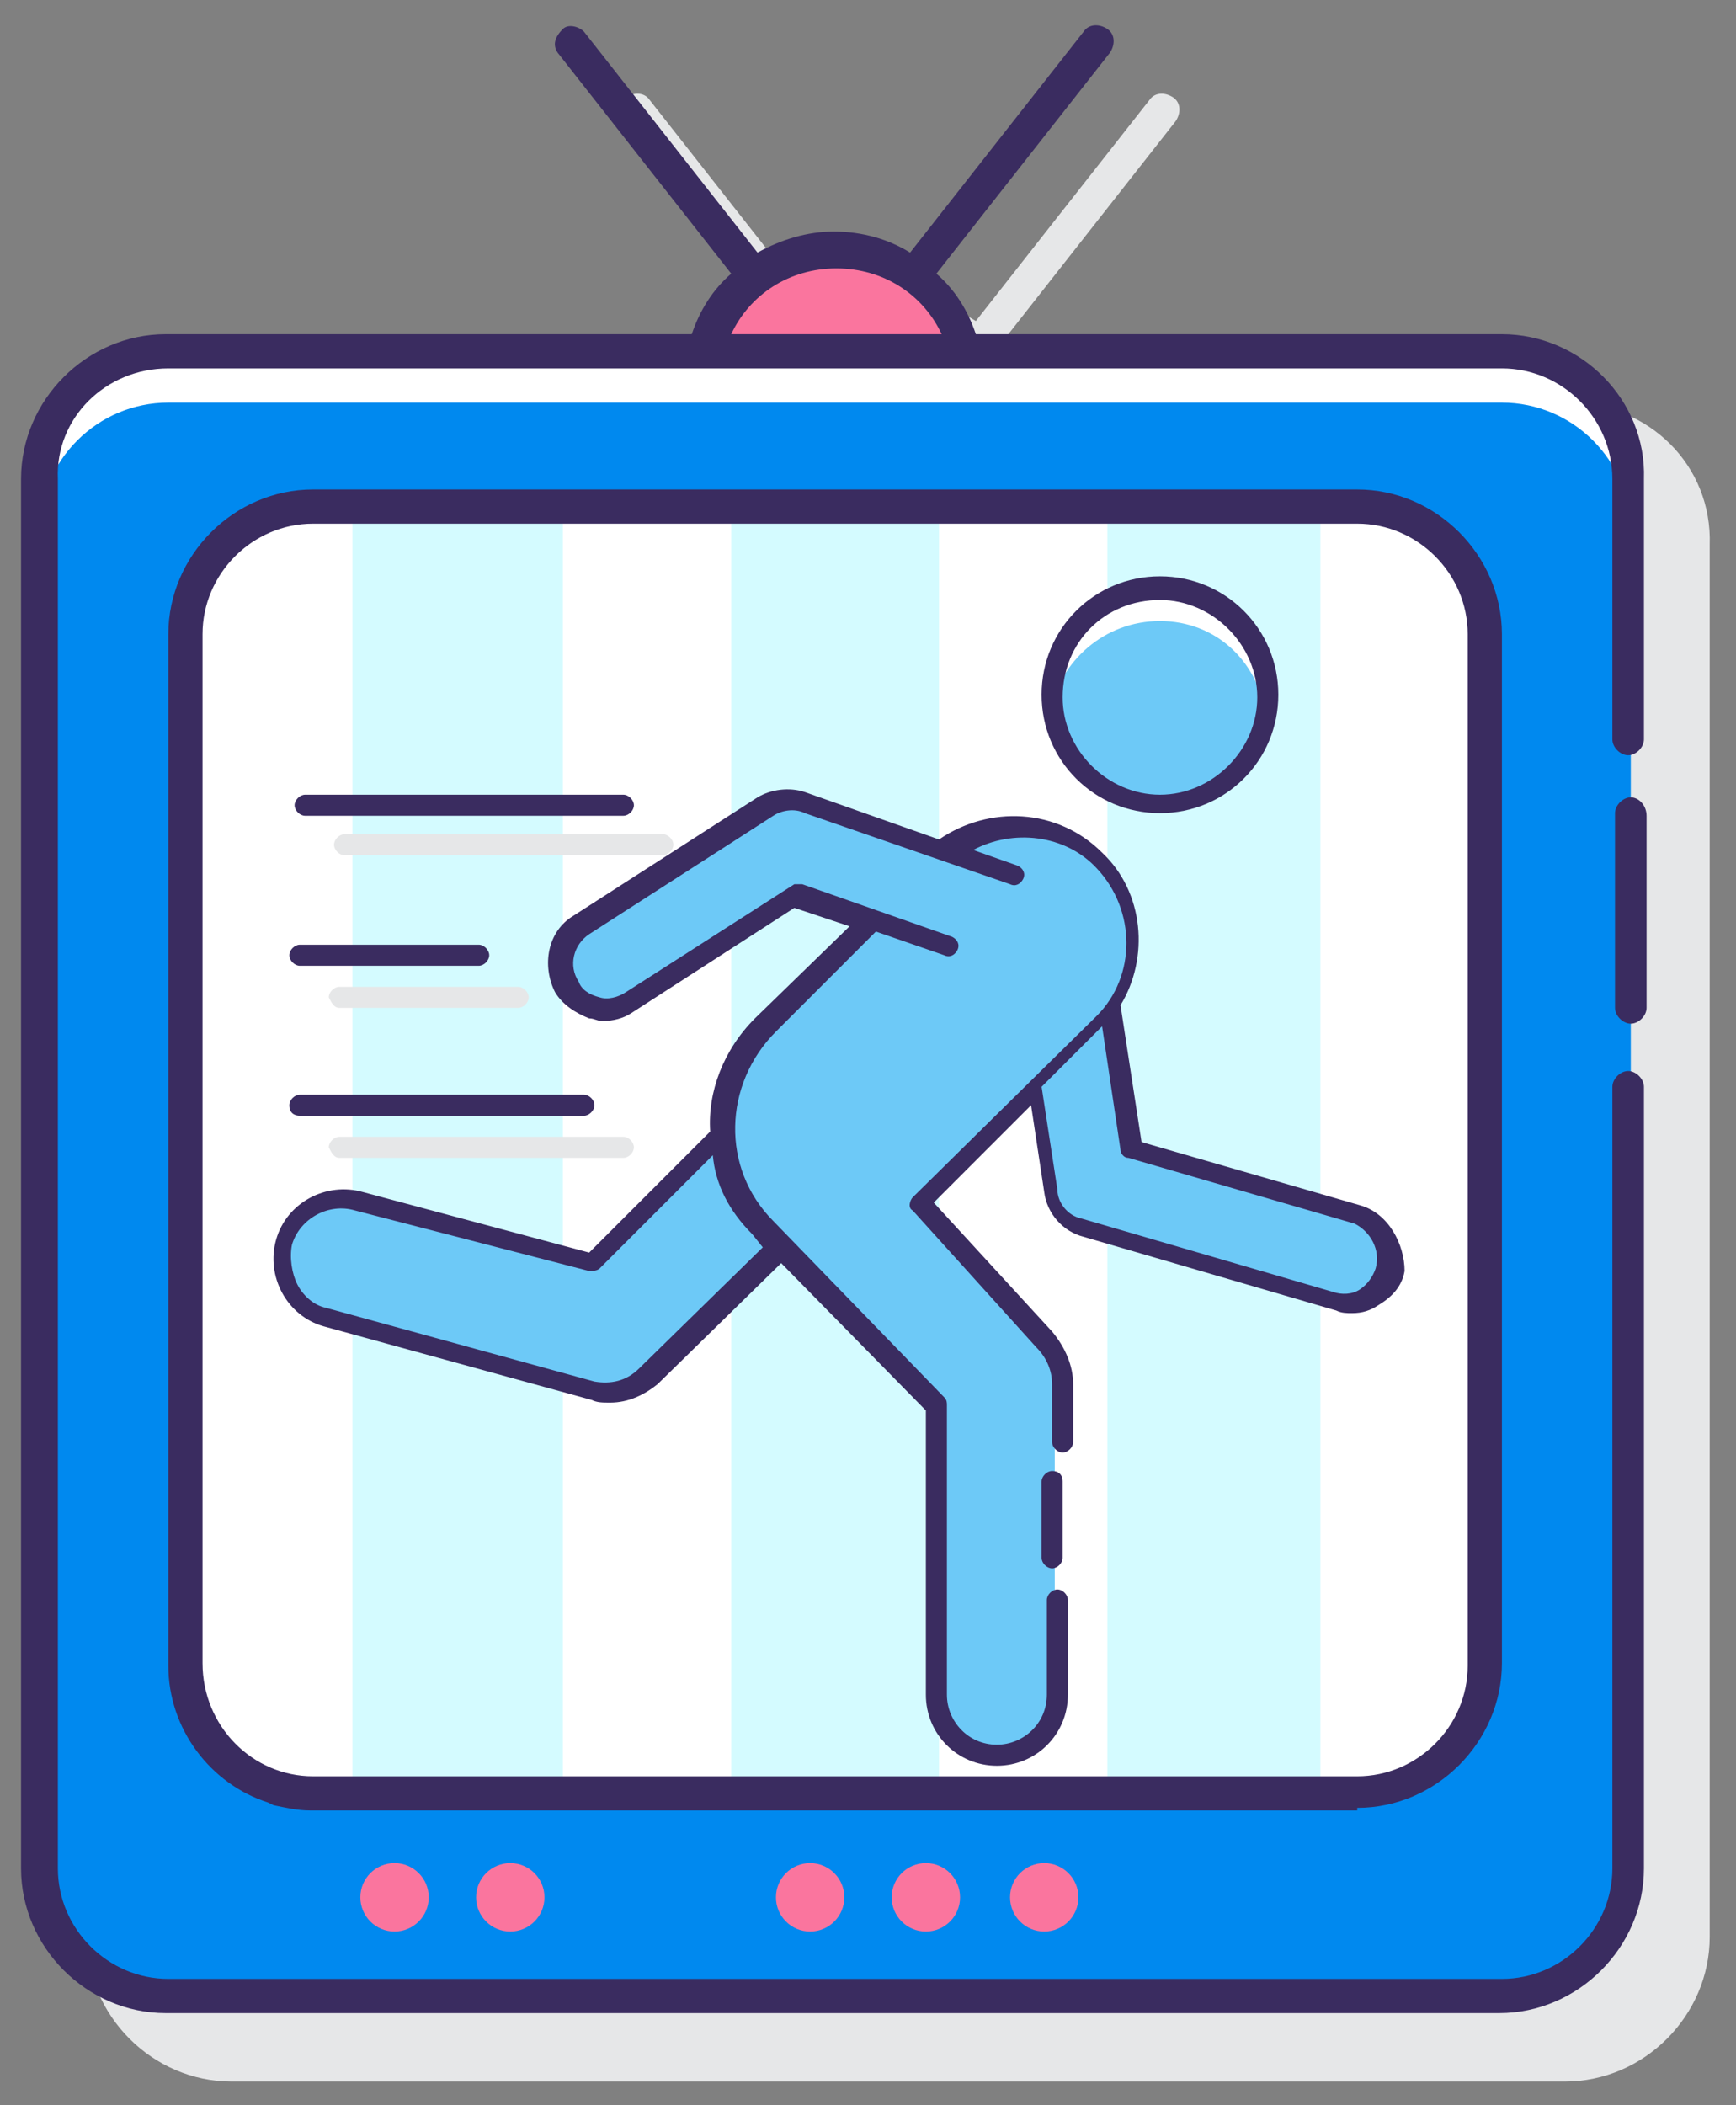 <?xml version="1.0" encoding="utf-8"?>
<!-- Generator: Adobe Illustrator 25.0.0, SVG Export Plug-In . SVG Version: 6.00 Build 0)  -->
<svg version="1.0" id="Capa_1" xmlns="http://www.w3.org/2000/svg" xmlns:xlink="http://www.w3.org/1999/xlink" x="0px" y="0px"
	 viewBox="0 0 66 80" style="enable-background:new 0 0 66 80;" xml:space="preserve">
<rect x="0" y="0" width="66" height="80" fill="#808080" stroke="none"/>
<style type="text/css">
	.st0{fill:#E6E7E8;}
	.st1{fill:#FA759E;}
	.st2{fill:#0089EF;}
	.st3{fill:#FFFFFF;}
	.st4{fill:#D4FBFF;}
	.st5{fill:#3A2C60;}
	.st6{fill:#6DC9F7;}
</style>
<g>
	<g>
		<path class="st0" d="M59.6,15.3h-20c-0.3-0.9-0.8-1.7-1.5-2.3l6.6-8.4c0.2-0.3,0.2-0.7-0.1-0.9c-0.3-0.2-0.7-0.2-0.9,0.1l-6.6,8.4
			c-0.8-0.5-1.8-0.8-2.9-0.8c-1,0-2,0.3-2.9,0.8l-6.6-8.4c-0.2-0.3-0.6-0.3-0.9-0.1c-0.3,0.2-0.3,0.6-0.1,0.9l6.6,8.4
			c-0.7,0.6-1.2,1.4-1.5,2.3h-20c-3,0-5.5,2.5-5.5,5.5v52.8c0,3,2.5,5.5,5.5,5.5h50.7c3,0,5.5-2.5,5.5-5.5V20.7
			C65.1,17.7,62.7,15.3,59.6,15.3z"/>
		<g>
			<g>
				<path class="st1" d="M36.6,13.4c-0.5-2.2-2.5-3.8-4.9-3.8c-2.4,0-4.3,1.6-4.9,3.8H36.6z"/>
				<path class="st2" d="M57.1,13.4H6.4c-2.7,0-4.9,2.2-4.9,4.9V71c0,2.7,2.2,4.9,4.9,4.9h50.7c2.7,0,4.9-2.2,4.9-4.9V18.2
					C62,15.5,59.8,13.4,57.1,13.4z"/>
				<g>
					<circle class="st1" cx="39.7" cy="72.1" r="1.3"/>
					<circle class="st1" cx="35.2" cy="72.1" r="1.3"/>
					<circle class="st1" cx="30.8" cy="72.1" r="1.3"/>
					<circle class="st1" cx="19.4" cy="72.1" r="1.3"/>
					<circle class="st1" cx="15" cy="72.1" r="1.3"/>
				</g>
				<path class="st3" d="M57.1,13.4H6.4c-2.7,0-4.9,2.2-4.9,4.9v1.9c0-2.7,2.2-4.9,4.9-4.9h50.7c2.7,0,4.9,2.2,4.9,4.9v-1.9
					C62,15.5,59.8,13.4,57.1,13.4z"/>
				<path class="st4" d="M51.6,19.2H11.9c-2.7,0-4.9,2.2-4.9,4.9v39.2c0,2.7,2.2,4.9,4.9,4.9h39.7c2.7,0,4.9-2.2,4.9-4.9V24.1
					C56.4,21.4,54.3,19.2,51.6,19.2z"/>
				<g>
					<path class="st3" d="M9.9,19.2c0,0.2-0.1,0.3-0.2,0.5c-0.1,0.2-0.2,0.3-0.4,0.4c-0.1,0.1-0.3,0.2-0.5,0.3
						c-0.2,0.1-0.5,0.2-0.7,0.4c-0.2,0.2-0.4,0.4-0.6,0.6c-0.2,0.2-0.3,0.5-0.4,0.7c0,0.1-0.1,0.1-0.1,0.2v42
						c0.2,0.2,0.3,0.5,0.3,0.8c0,0,0,0.1,0,0.1c0,0.1,0.1,0.1,0.1,0.2c0.3,0.4,0.6,0.7,1,1c0.2,0.2,0.4,0.3,0.7,0.4
						c0.4,0.2,0.6,0.6,0.7,0.9c0,0.1,0.1,0.3,0.1,0.4h3.5V19.2H9.9z"/>
					<rect x="21.4" y="19.2" class="st3" width="6.4" height="48.9"/>
					<rect x="35.7" y="19.2" class="st3" width="6.4" height="48.9"/>
					<path class="st3" d="M53.3,67.7c0.4-0.2,0.8-0.5,1.2-0.7c0.6-0.5,1.2-1,1.8-1.6c0.1-0.1,0.1-0.1,0.2-0.2V22.5
						c-0.1-0.2-0.2-0.5-0.4-0.7c-0.3-0.3-0.6-0.6-0.9-0.9c-0.5-0.4-0.9-0.9-1.3-1.4c-0.1-0.1-0.1-0.2-0.1-0.3h-3.6v48.9h2.8
						C53,68,53.1,67.8,53.3,67.7z"/>
				</g>
			</g>
			<g>
				<path class="st5" d="M62,30.3c-0.3,0-0.6,0.3-0.6,0.6v7.4c0,0.3,0.3,0.6,0.6,0.6c0.3,0,0.6-0.3,0.6-0.6V31
					C62.6,30.6,62.3,30.3,62,30.3z"/>
				<path class="st5" d="M57.1,12.7h-20c-0.3-0.9-0.8-1.7-1.5-2.3L42.2,2c0.2-0.3,0.2-0.7-0.1-0.9c-0.3-0.2-0.7-0.2-0.9,0.1
					l-6.6,8.4c-0.8-0.5-1.8-0.8-2.9-0.8c-1,0-2,0.3-2.9,0.8l-6.6-8.4C22,1,21.6,0.9,21.4,1.1C21.1,1.4,21,1.7,21.2,2l6.6,8.4
					c-0.7,0.6-1.2,1.4-1.5,2.3h-20c-3,0-5.5,2.5-5.5,5.5V71c0,3,2.5,5.5,5.5,5.5h50.7c3,0,5.5-2.5,5.5-5.5V41.3
					c0-0.3-0.3-0.6-0.6-0.6c-0.3,0-0.6,0.3-0.6,0.6V71c0,2.3-1.9,4.2-4.2,4.2H6.4c-2.3,0-4.2-1.9-4.2-4.2V18.2C2.1,15.9,4,14,6.4,14
					h50.7c2.3,0,4.2,1.9,4.2,4.2v9.9c0,0.3,0.3,0.6,0.6,0.6c0.3,0,0.6-0.3,0.6-0.6v-9.9C62.6,15.2,60.1,12.7,57.1,12.7z M27.8,12.7
					c0.7-1.5,2.2-2.5,4-2.5s3.3,1,4,2.5H27.8z"/>
				<path class="st5" d="M51.6,68.7c3,0,5.5-2.5,5.5-5.5V24.1c0-3-2.5-5.5-5.5-5.5H11.9c-3,0-5.5,2.5-5.5,5.5v39.2
					c0,2.4,1.6,4.5,3.8,5.2c0,0,0,0,0.2,0.1c0.5,0.1,0.9,0.2,1.4,0.2H51.6z M7.7,63.2V24.1c0-2.3,1.9-4.2,4.2-4.2h39.7
					c2.3,0,4.2,1.9,4.2,4.2v39.2c0,2.3-1.9,4.2-4.2,4.2H11.9C9.6,67.5,7.7,65.6,7.7,63.2z"/>
			</g>
		</g>
	</g>
	<g>
		<g>
			<path class="st0" d="M12.9,38.3h6.8c0.2,0,0.4-0.2,0.4-0.4c0-0.2-0.2-0.4-0.4-0.4h-6.8c-0.2,0-0.4,0.2-0.4,0.4
				C12.6,38.1,12.7,38.3,12.9,38.3z"/>
			<path class="st0" d="M13.1,32.5h12.1c0.2,0,0.4-0.2,0.4-0.4c0-0.2-0.2-0.4-0.4-0.4H13.1c-0.2,0-0.4,0.2-0.4,0.4
				C12.7,32.3,12.9,32.5,13.1,32.5z"/>
			<path class="st0" d="M12.9,44h10.8c0.2,0,0.4-0.2,0.4-0.4c0-0.2-0.2-0.4-0.4-0.4H12.9c-0.2,0-0.4,0.2-0.4,0.4
				C12.6,43.8,12.7,44,12.9,44z"/>
		</g>
		<g>
			<g>
				<g>
					<path class="st6" d="M28.8,46.6c-1-1-1.5-2.2-1.5-3.5l-4.9,4.8l-8.9-2.3c-1.2-0.4-2.5,0.3-2.8,1.6c-0.4,1.2,0.3,2.5,1.6,2.8
						l10.2,2.8c0.8,0.2,1.6,0,2.1-0.6l4.9-4.9L28.8,46.6z"/>
					<path class="st6" d="M51.5,46.2L43,43.7l-0.8-5.6c-0.2,0.2-0.3,0.5-0.6,0.7l-2.4,2.4l0.6,4.1c0.1,0.7,0.6,1.2,1.2,1.4l9.6,2.8
						c0.9,0.3,1.9-0.3,2.1-1.2C53,47.4,52.4,46.4,51.5,46.2z"/>
					
						<ellipse transform="matrix(0.996 -8.469244e-02 8.469244e-02 0.996 -2.084 3.826)" class="st6" cx="44.1" cy="26.5" rx="4.1" ry="4.1"/>
					<path class="st3" d="M44.1,23.6c2.1,0,3.7,1.5,4,3.5c0-0.2,0-0.4,0-0.6c0-2.3-1.8-4.1-4.1-4.1c-2.3,0-4.1,1.8-4.1,4.1
						c0,0.2,0,0.4,0,0.6C40.3,25.1,42,23.6,44.1,23.6z"/>
				</g>
				<path class="st6" d="M41.6,32.6L41.6,32.6c-1.6-1.6-4.1-1.7-5.9-0.3l-5.3-1.8c-0.5-0.2-1-0.1-1.5,0.2l-7,4.5
					c-0.8,0.5-1,1.5-0.5,2.3c0.5,0.8,1.6,1.1,2.4,0.6l6.4-4.1l2.9,1l-4,3.9c-2.2,2.1-2.2,5.6-0.1,7.7l6.5,6.7v11
					c0,1.3,1,2.3,2.3,2.3h0c1.3,0,2.3-1,2.3-2.3V52.6c0-0.6-0.2-1.2-0.7-1.7l-4.7-5.2l7-6.9C43.3,37.1,43.3,34.3,41.6,32.6z"/>
			</g>
			<g>
				<path class="st5" d="M51.7,45.8l-8.3-2.4l-0.8-5.2c1.1-1.8,0.9-4.3-0.7-5.8c-1.7-1.7-4.3-1.8-6.2-0.5l-5.1-1.8
					c-0.6-0.2-1.3-0.1-1.8,0.2l-7,4.5c-1,0.6-1.2,1.9-0.7,2.9c0.3,0.5,0.8,0.8,1.3,1c0.2,0,0.3,0.1,0.5,0.1c0.4,0,0.8-0.1,1.1-0.3
					l6.2-4l2.1,0.7l-3.6,3.5c-1.2,1.2-1.8,2.8-1.7,4.3l-4.6,4.6l-8.6-2.3c-1.4-0.4-2.9,0.4-3.3,1.8c-0.4,1.4,0.4,2.9,1.8,3.3
					l10.2,2.8c0.2,0.1,0.4,0.1,0.7,0.1c0.7,0,1.3-0.3,1.8-0.7l4.7-4.6l5.5,5.6v10.8c0,1.5,1.2,2.7,2.7,2.7s2.7-1.2,2.7-2.7v-3.6
					c0-0.2-0.2-0.4-0.4-0.4c-0.2,0-0.4,0.2-0.4,0.4v3.6c0,1.1-0.9,1.9-1.9,1.9c-1.1,0-1.9-0.9-1.9-1.9v-11c0-0.1,0-0.2-0.1-0.3
					l-6.5-6.7c-2-2-1.9-5.2,0.1-7.2l3.8-3.8l2.6,0.9c0.2,0.1,0.4,0,0.5-0.2c0.1-0.2,0-0.4-0.2-0.5l-5.7-2c-0.1,0-0.2,0-0.3,0
					l-6.4,4.1c-0.3,0.2-0.7,0.3-1,0.2c-0.4-0.1-0.7-0.3-0.8-0.6c-0.4-0.6-0.2-1.4,0.4-1.8l7-4.5c0.3-0.2,0.8-0.3,1.2-0.1l7.8,2.7
					c0.2,0.1,0.4,0,0.5-0.2c0.1-0.2,0-0.4-0.2-0.5l-1.7-0.6c1.5-0.8,3.5-0.6,4.7,0.7c1.5,1.6,1.5,4.1,0,5.6l-7,6.9
					c-0.1,0.1-0.2,0.4,0,0.5l4.7,5.2c0.4,0.4,0.6,0.9,0.6,1.4v2.2c0,0.2,0.2,0.4,0.4,0.4c0.2,0,0.4-0.2,0.4-0.4v-2.2
					c0-0.7-0.3-1.4-0.8-2l-4.5-4.9l3.7-3.7l0.5,3.3c0.1,0.8,0.7,1.5,1.5,1.7l9.6,2.8c0.2,0.1,0.4,0.1,0.6,0.1c0.4,0,0.7-0.1,1-0.3
					c0.5-0.3,0.9-0.7,1-1.3C53.4,47.3,52.8,46.1,51.7,45.8z M28.6,46.9l0.4,0.5L24.3,52c-0.5,0.5-1.1,0.6-1.7,0.5l-10.2-2.8
					c-0.5-0.1-0.9-0.5-1.1-0.9c-0.2-0.4-0.3-1-0.2-1.5c0.3-1,1.4-1.6,2.4-1.3l8.9,2.3c0.1,0,0.3,0,0.4-0.1l4.3-4.3
					C27.2,45,27.7,46,28.6,46.9z M52.3,48.2c-0.1,0.3-0.3,0.6-0.6,0.8c-0.3,0.2-0.7,0.2-1,0.1l-9.6-2.8c-0.5-0.1-0.9-0.6-0.9-1.1
					l-0.6-3.9l2.3-2.3c0,0,0,0,0,0l0.7,4.7c0,0.1,0.1,0.3,0.3,0.3l8.6,2.5C52.1,46.8,52.5,47.5,52.3,48.2z"/>
				<path class="st5" d="M44.1,30.9c2.5,0,4.5-2,4.5-4.5c0-2.5-2-4.5-4.5-4.5c-2.5,0-4.5,2-4.5,4.5C39.6,28.9,41.6,30.9,44.1,30.9z
					 M44.1,22.8c2,0,3.7,1.7,3.7,3.7c0,2-1.7,3.7-3.7,3.7c-2,0-3.7-1.7-3.7-3.7C40.4,24.4,42,22.8,44.1,22.8z"/>
				<path class="st5" d="M40,55.9c-0.2,0-0.4,0.2-0.4,0.4v2.9c0,0.2,0.2,0.4,0.4,0.4c0.2,0,0.4-0.2,0.4-0.4v-2.9
					C40.4,56,40.2,55.9,40,55.9z"/>
				<path class="st5" d="M11.4,36.7h6.8c0.2,0,0.4-0.2,0.4-0.4c0-0.2-0.2-0.4-0.4-0.4h-6.8c-0.2,0-0.4,0.2-0.4,0.4
					C11,36.5,11.2,36.7,11.4,36.7z"/>
				<path class="st5" d="M11.6,31h12.1c0.2,0,0.4-0.2,0.4-0.4c0-0.2-0.2-0.4-0.4-0.4H11.6c-0.2,0-0.4,0.2-0.4,0.4
					C11.2,30.8,11.4,31,11.6,31z"/>
				<path class="st5" d="M11.4,42.4h10.8c0.2,0,0.4-0.2,0.4-0.4c0-0.2-0.2-0.4-0.4-0.4H11.4c-0.2,0-0.4,0.2-0.4,0.4
					C11,42.3,11.2,42.4,11.4,42.4z"/>
			</g>
		</g>
	</g>
</g>
</svg>
